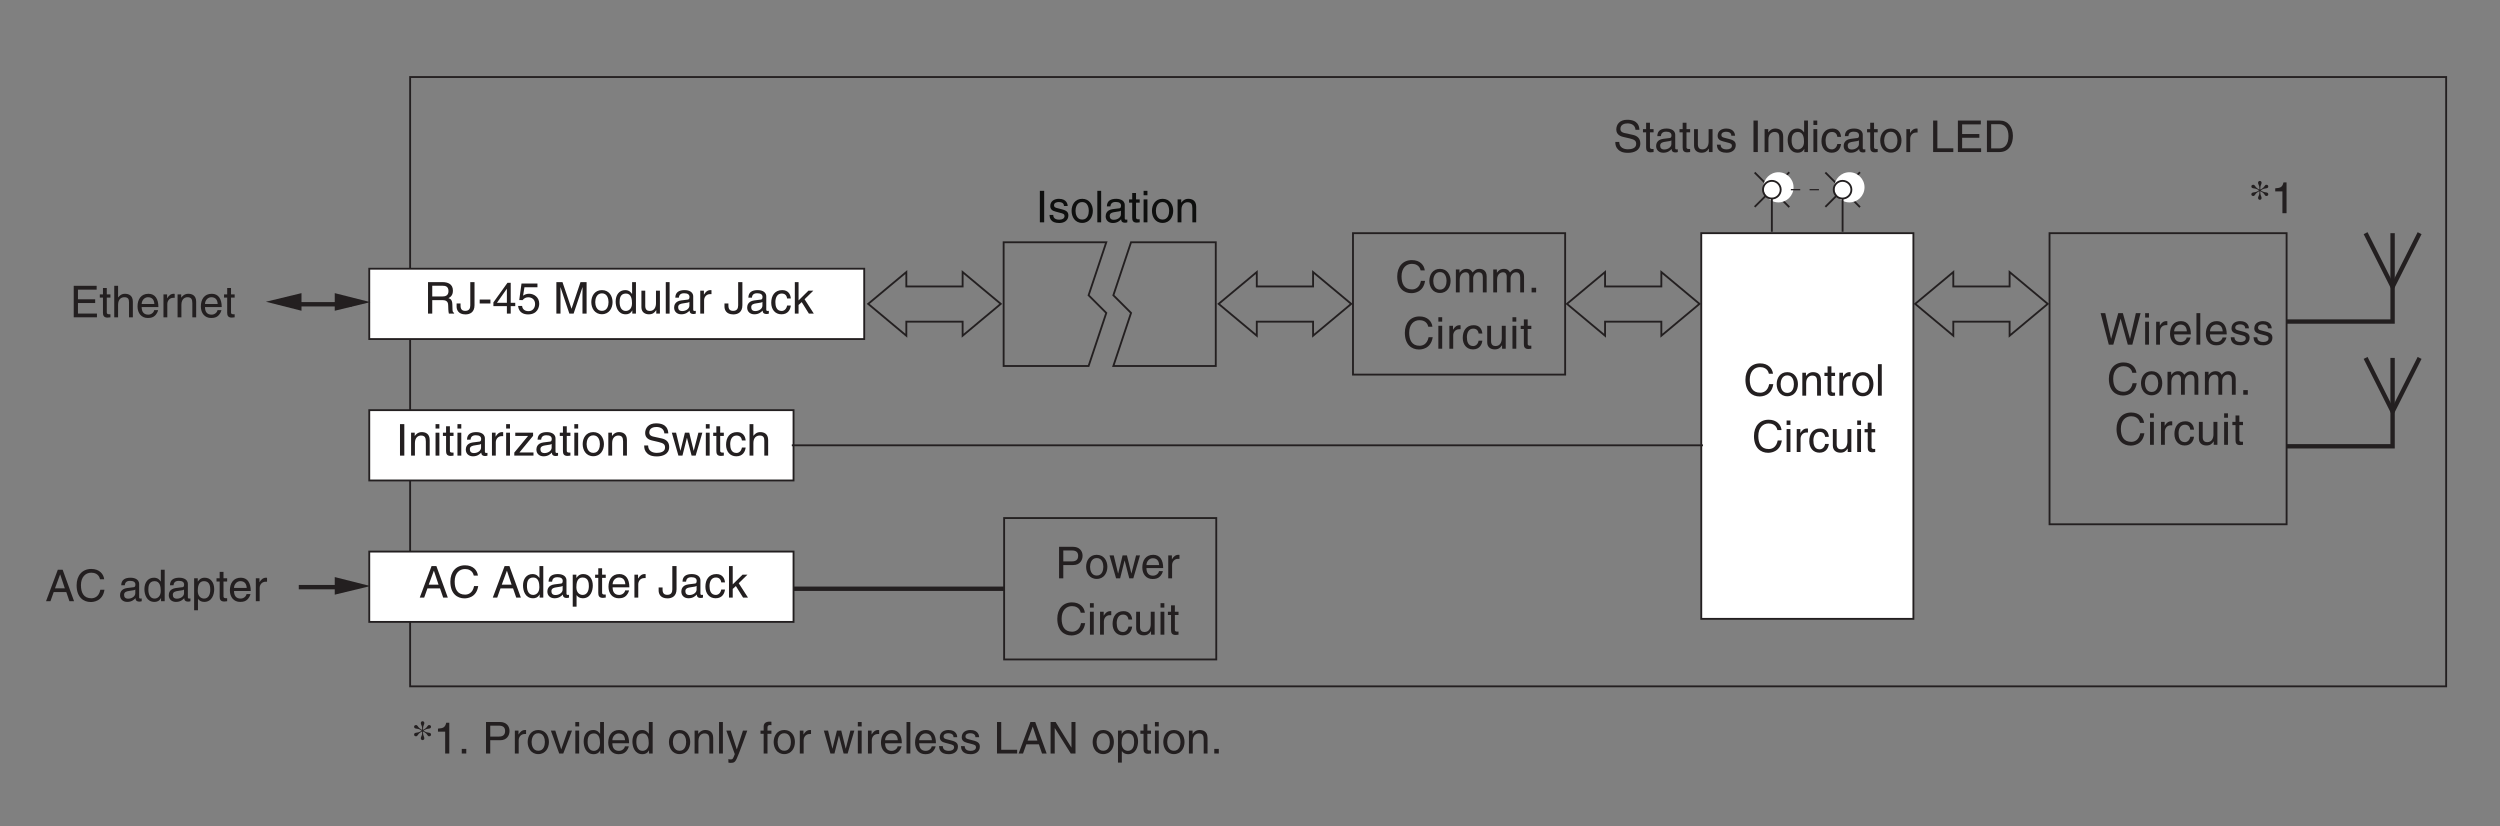 <?xml version="1.0" encoding="UTF-8"?>
<svg xmlns="http://www.w3.org/2000/svg" xmlns:xlink="http://www.w3.org/1999/xlink" width="396.85pt" height="131.17pt" viewBox="0 0 396.85 131.17" version="1.2">
<rect x="0" y="0" width="396.85" height="131.17" fill="#808080" stroke="none"/>
<defs>
<g>
<symbol overflow="visible" id="glyph0-0">
<path style="stroke:none;" d="M 0 0 L 3.484 0 L 3.484 -4.875 L 0 -4.875 Z M 1.734 -2.75 L 0.562 -4.516 L 2.922 -4.516 Z M 1.953 -2.438 L 3.125 -4.203 L 3.125 -0.656 Z M 0.562 -0.344 L 1.734 -2.125 L 2.922 -0.344 Z M 0.344 -4.203 L 1.531 -2.438 L 0.344 -0.656 Z M 0.344 -4.203 "/>
</symbol>
<symbol overflow="visible" id="glyph0-1">
<path style="stroke:none;" d="M 4.688 -3.484 C 4.594 -4.328 3.922 -5.125 2.641 -5.125 C 1.188 -5.125 0.312 -4.062 0.312 -2.531 C 0.312 -0.609 1.422 0.125 2.547 0.125 C 2.922 0.125 4.453 0.047 4.734 -1.828 L 4.078 -1.828 C 3.859 -0.672 3.094 -0.469 2.656 -0.469 C 1.422 -0.469 1 -1.375 1 -2.547 C 1 -3.859 1.734 -4.531 2.641 -4.531 C 3.109 -4.531 3.844 -4.359 4.031 -3.484 Z M 4.688 -3.484 "/>
</symbol>
<symbol overflow="visible" id="glyph0-2">
<path style="stroke:none;" d="M 0.25 -1.828 C 0.25 -0.891 0.766 0.094 1.938 0.094 C 3.094 0.094 3.625 -0.891 3.625 -1.828 C 3.625 -2.766 3.094 -3.734 1.938 -3.734 C 0.766 -3.734 0.25 -2.766 0.25 -1.828 Z M 0.875 -1.828 C 0.875 -2.312 1.062 -3.219 1.938 -3.219 C 2.812 -3.219 2.984 -2.312 2.984 -1.828 C 2.984 -1.328 2.812 -0.438 1.938 -0.438 C 1.062 -0.438 0.875 -1.328 0.875 -1.828 Z M 0.875 -1.828 "/>
</symbol>
<symbol overflow="visible" id="glyph0-3">
<path style="stroke:none;" d="M 3.406 -2.469 C 3.406 -3.516 2.703 -3.734 2.141 -3.734 C 1.516 -3.734 1.172 -3.312 1.047 -3.125 L 1.031 -3.125 L 1.031 -3.641 L 0.453 -3.641 L 0.453 0 L 1.062 0 L 1.062 -1.984 C 1.062 -2.969 1.672 -3.188 2.016 -3.188 C 2.625 -3.188 2.797 -2.875 2.797 -2.234 L 2.797 0 L 3.406 0 Z M 3.406 -2.469 "/>
</symbol>
<symbol overflow="visible" id="glyph0-4">
<path style="stroke:none;" d="M 1.781 -3.125 L 1.781 -3.641 L 1.203 -3.641 L 1.203 -4.656 L 0.594 -4.656 L 0.594 -3.641 L 0.094 -3.641 L 0.094 -3.125 L 0.594 -3.125 L 0.594 -0.734 C 0.594 -0.297 0.719 0.047 1.328 0.047 C 1.391 0.047 1.562 0.016 1.781 0 L 1.781 -0.484 L 1.578 -0.484 C 1.453 -0.484 1.203 -0.484 1.203 -0.766 L 1.203 -3.125 Z M 1.781 -3.125 "/>
</symbol>
<symbol overflow="visible" id="glyph0-5">
<path style="stroke:none;" d="M 1.141 -2.109 C 1.141 -2.641 1.516 -3.094 2.078 -3.094 L 2.312 -3.094 L 2.312 -3.719 C 2.266 -3.734 2.219 -3.734 2.156 -3.734 C 1.688 -3.734 1.375 -3.453 1.125 -3.031 L 1.109 -3.031 L 1.109 -3.641 L 0.531 -3.641 L 0.531 0 L 1.141 0 Z M 1.141 -2.109 "/>
</symbol>
<symbol overflow="visible" id="glyph0-6">
<path style="stroke:none;" d="M 1.078 -5 L 0.469 -5 L 0.469 0 L 1.078 0 Z M 1.078 -5 "/>
</symbol>
<symbol overflow="visible" id="glyph0-7">
<path style="stroke:none;" d="M 1.078 -3.641 L 0.469 -3.641 L 0.469 0 L 1.078 0 Z M 1.078 -4.297 L 1.078 -5 L 0.469 -5 L 0.469 -4.297 Z M 1.078 -4.297 "/>
</symbol>
<symbol overflow="visible" id="glyph0-8">
<path style="stroke:none;" d="M 3.312 -2.406 C 3.266 -3.047 2.906 -3.734 1.953 -3.734 C 0.75 -3.734 0.203 -2.844 0.203 -1.719 C 0.203 -0.672 0.812 0.109 1.828 0.109 C 2.906 0.109 3.25 -0.703 3.312 -1.281 L 2.719 -1.281 C 2.625 -0.734 2.266 -0.422 1.859 -0.422 C 1.016 -0.422 0.859 -1.203 0.859 -1.828 C 0.859 -2.469 1.109 -3.188 1.859 -3.188 C 2.375 -3.188 2.656 -2.906 2.719 -2.406 Z M 3.312 -2.406 "/>
</symbol>
<symbol overflow="visible" id="glyph0-9">
<path style="stroke:none;" d="M 3.406 0 L 3.406 -3.641 L 2.781 -3.641 L 2.781 -1.641 C 2.781 -1.109 2.562 -0.422 1.781 -0.422 C 1.391 -0.422 1.078 -0.625 1.078 -1.219 L 1.078 -3.641 L 0.469 -3.641 L 0.469 -1.016 C 0.469 -0.156 1.125 0.109 1.656 0.109 C 2.234 0.109 2.547 -0.125 2.812 -0.547 L 2.828 -0.531 L 2.828 0 Z M 3.406 0 "/>
</symbol>
<symbol overflow="visible" id="glyph0-10">
<path style="stroke:none;" d="M 4.172 -3.531 C 4.141 -4.078 3.969 -5.125 2.219 -5.125 C 1.016 -5.125 0.5 -4.359 0.5 -3.578 C 0.5 -2.719 1.25 -2.484 1.578 -2.406 L 2.594 -2.172 C 3.406 -1.969 3.656 -1.812 3.656 -1.281 C 3.656 -0.562 2.844 -0.438 2.344 -0.438 C 1.703 -0.438 0.969 -0.703 0.969 -1.609 L 0.344 -1.609 C 0.344 -1.141 0.422 -0.734 0.844 -0.344 C 1.078 -0.141 1.438 0.125 2.359 0.125 C 3.219 0.125 4.312 -0.188 4.312 -1.375 C 4.312 -2.172 3.828 -2.562 3.172 -2.719 L 1.75 -3.031 C 1.453 -3.109 1.156 -3.25 1.156 -3.672 C 1.156 -4.422 1.875 -4.547 2.297 -4.547 C 2.859 -4.547 3.5 -4.297 3.547 -3.531 Z M 4.172 -3.531 "/>
</symbol>
<symbol overflow="visible" id="glyph0-11">
<path style="stroke:none;" d="M 1 -2.531 C 1.031 -2.812 1.141 -3.234 1.828 -3.234 C 2.406 -3.234 2.688 -3.031 2.688 -2.641 C 2.688 -2.281 2.516 -2.219 2.359 -2.219 L 1.359 -2.094 C 0.344 -1.953 0.25 -1.25 0.25 -0.953 C 0.25 -0.312 0.719 0.109 1.391 0.109 C 2.094 0.109 2.469 -0.234 2.703 -0.484 C 2.719 -0.203 2.812 0.062 3.344 0.062 C 3.484 0.062 3.578 0.031 3.688 0 L 3.688 -0.438 C 3.609 -0.438 3.547 -0.422 3.484 -0.422 C 3.359 -0.422 3.281 -0.484 3.281 -0.625 L 3.281 -2.719 C 3.281 -3.656 2.219 -3.734 1.938 -3.734 C 1.031 -3.734 0.453 -3.406 0.438 -2.531 Z M 2.672 -1.266 C 2.672 -0.766 2.109 -0.406 1.547 -0.406 C 1.078 -0.406 0.891 -0.641 0.891 -1.031 C 0.891 -1.5 1.359 -1.578 1.656 -1.625 C 2.422 -1.719 2.578 -1.781 2.672 -1.859 Z M 2.672 -1.266 "/>
</symbol>
<symbol overflow="visible" id="glyph0-12">
<path style="stroke:none;" d="M 3.109 -2.594 C 3.109 -2.781 3.016 -3.734 1.719 -3.734 C 1 -3.734 0.344 -3.375 0.344 -2.578 C 0.344 -2.078 0.672 -1.828 1.188 -1.703 L 1.891 -1.516 C 2.406 -1.391 2.609 -1.297 2.609 -1 C 2.609 -0.594 2.219 -0.422 1.781 -0.422 C 0.922 -0.422 0.828 -0.891 0.812 -1.172 L 0.219 -1.172 C 0.25 -0.734 0.344 0.109 1.781 0.109 C 2.609 0.109 3.219 -0.344 3.219 -1.094 C 3.219 -1.594 2.969 -1.875 2.203 -2.062 L 1.594 -2.219 C 1.125 -2.328 0.938 -2.406 0.938 -2.703 C 0.938 -3.156 1.469 -3.219 1.656 -3.219 C 2.422 -3.219 2.516 -2.828 2.516 -2.594 Z M 3.109 -2.594 "/>
</symbol>
<symbol overflow="visible" id="glyph0-13">
<path style="stroke:none;" d=""/>
</symbol>
<symbol overflow="visible" id="glyph0-14">
<path style="stroke:none;" d="M 1.312 -5 L 0.625 -5 L 0.625 0 L 1.312 0 Z M 1.312 -5 "/>
</symbol>
<symbol overflow="visible" id="glyph0-15">
<path style="stroke:none;" d="M 3.469 -5 L 2.859 -5 L 2.859 -3.172 L 2.844 -3.125 C 2.703 -3.328 2.422 -3.734 1.766 -3.734 C 0.797 -3.734 0.25 -2.953 0.25 -1.922 C 0.25 -1.062 0.609 0.109 1.844 0.109 C 2.203 0.109 2.609 0 2.875 -0.5 L 2.891 -0.5 L 2.891 0 L 3.469 0 Z M 0.875 -1.828 C 0.875 -2.297 0.922 -3.188 1.875 -3.188 C 2.75 -3.188 2.844 -2.234 2.844 -1.641 C 2.844 -0.688 2.25 -0.422 1.859 -0.422 C 1.188 -0.422 0.875 -1.031 0.875 -1.828 Z M 0.875 -1.828 "/>
</symbol>
<symbol overflow="visible" id="glyph0-16">
<path style="stroke:none;" d="M 1.203 -5 L 0.531 -5 L 0.531 0 L 3.734 0 L 3.734 -0.594 L 1.203 -0.594 Z M 1.203 -5 "/>
</symbol>
<symbol overflow="visible" id="glyph0-17">
<path style="stroke:none;" d="M 4.281 -0.594 L 1.266 -0.594 L 1.266 -2.266 L 4 -2.266 L 4 -2.859 L 1.266 -2.859 L 1.266 -4.391 L 4.234 -4.391 L 4.234 -5 L 0.594 -5 L 0.594 0 L 4.281 0 Z M 4.281 -0.594 "/>
</symbol>
<symbol overflow="visible" id="glyph0-18">
<path style="stroke:none;" d="M 0.562 0 L 2.562 0 C 4.203 0 4.688 -1.453 4.688 -2.562 C 4.688 -4 3.891 -5 2.594 -5 L 0.562 -5 Z M 1.234 -4.422 L 2.5 -4.422 C 3.406 -4.422 3.984 -3.781 3.984 -2.531 C 3.984 -1.266 3.422 -0.578 2.547 -0.578 L 1.234 -0.578 Z M 1.234 -4.422 "/>
</symbol>
<symbol overflow="visible" id="glyph0-19">
<path style="stroke:none;" d="M 1.281 -2.141 L 2.922 -2.141 C 3.734 -2.141 3.812 -1.656 3.812 -1.25 C 3.812 -1.062 3.828 -0.312 3.922 0 L 4.75 0 L 4.75 -0.109 C 4.547 -0.234 4.516 -0.328 4.5 -0.609 L 4.469 -1.516 C 4.438 -2.219 4.156 -2.344 3.859 -2.453 C 4.188 -2.641 4.562 -2.906 4.562 -3.656 C 4.562 -4.703 3.734 -5 2.922 -5 L 0.609 -5 L 0.609 0 L 1.281 0 Z M 1.281 -4.422 L 2.969 -4.422 C 3.297 -4.422 3.859 -4.359 3.859 -3.578 C 3.859 -2.844 3.344 -2.719 2.844 -2.719 L 1.281 -2.719 Z M 1.281 -4.422 "/>
</symbol>
<symbol overflow="visible" id="glyph0-20">
<path style="stroke:none;" d="M 0.125 -1.609 L 0.125 -1.109 C 0.125 -0.641 0.375 0.125 1.531 0.125 C 2.219 0.125 2.969 -0.188 2.969 -1.344 L 2.969 -5 L 2.297 -5 L 2.297 -1.312 C 2.297 -0.828 2.125 -0.438 1.5 -0.438 C 1.031 -0.438 0.75 -0.656 0.75 -1.266 L 0.75 -1.609 Z M 0.125 -1.609 "/>
</symbol>
<symbol overflow="visible" id="glyph0-21">
<path style="stroke:none;" d="M 2.016 -2.234 L 0.312 -2.234 L 0.312 -1.609 L 2.016 -1.609 Z M 2.016 -2.234 "/>
</symbol>
<symbol overflow="visible" id="glyph0-22">
<path style="stroke:none;" d="M 3.641 -1.188 L 3.641 -1.719 L 2.922 -1.719 L 2.922 -4.891 L 2.406 -4.891 L 0.172 -1.781 L 0.172 -1.188 L 2.312 -1.188 L 2.312 0 L 2.922 0 L 2.922 -1.188 Z M 2.297 -3.938 L 2.312 -3.938 L 2.312 -1.719 L 0.734 -1.719 Z M 2.297 -3.938 "/>
</symbol>
<symbol overflow="visible" id="glyph0-23">
<path style="stroke:none;" d="M 1.234 -4.188 L 3.297 -4.188 L 3.297 -4.781 L 0.766 -4.781 L 0.406 -2.156 L 0.938 -2.141 C 1.156 -2.438 1.484 -2.594 1.828 -2.594 C 2.438 -2.594 2.922 -2.219 2.922 -1.516 C 2.922 -0.906 2.531 -0.391 1.891 -0.391 C 1.344 -0.391 0.922 -0.641 0.859 -1.219 L 0.219 -1.219 C 0.344 -0.125 1.156 0.125 1.797 0.125 C 3.328 0.125 3.578 -1.047 3.578 -1.578 C 3.578 -2.594 2.766 -3.156 1.969 -3.156 C 1.531 -3.156 1.234 -3 1.016 -2.844 Z M 1.234 -4.188 "/>
</symbol>
<symbol overflow="visible" id="glyph0-24">
<path style="stroke:none;" d="M 5.297 0 L 5.297 -5 L 4.328 -5 L 2.906 -0.766 L 1.469 -5 L 0.5 -5 L 0.5 0 L 1.156 0 L 1.156 -2.953 C 1.156 -3.094 1.141 -3.734 1.141 -4.188 L 1.156 -4.188 L 2.562 0 L 3.234 0 L 4.641 -4.188 L 4.656 -4.188 C 4.656 -3.734 4.641 -3.094 4.641 -2.953 L 4.641 0 Z M 5.297 0 "/>
</symbol>
<symbol overflow="visible" id="glyph0-25">
<path style="stroke:none;" d="M 2.016 -2.281 L 3.406 -3.641 L 2.625 -3.641 L 1.062 -2.094 L 1.062 -5 L 0.469 -5 L 0.469 0 L 1.062 0 L 1.062 -1.375 L 1.562 -1.828 L 2.703 0 L 3.484 0 Z M 2.016 -2.281 "/>
</symbol>
<symbol overflow="visible" id="glyph0-26">
<path style="stroke:none;" d="M 3.406 -2.469 C 3.406 -3.516 2.703 -3.734 2.141 -3.734 C 1.562 -3.734 1.25 -3.375 1.078 -3.156 L 1.062 -3.156 L 1.062 -5 L 0.453 -5 L 0.453 0 L 1.062 0 L 1.062 -1.984 C 1.062 -2.906 1.578 -3.188 2.078 -3.188 C 2.656 -3.188 2.797 -2.875 2.797 -2.375 L 2.797 0 L 3.406 0 Z M 3.406 -2.469 "/>
</symbol>
<symbol overflow="visible" id="glyph0-27">
<path style="stroke:none;" d="M 2.922 -1.141 C 2.906 -0.875 2.562 -0.422 1.984 -0.422 C 1.281 -0.422 0.938 -0.859 0.938 -1.625 L 3.594 -1.625 C 3.594 -2.906 3.078 -3.734 2.016 -3.734 C 0.828 -3.734 0.281 -2.844 0.281 -1.719 C 0.281 -0.672 0.891 0.109 1.906 0.109 C 2.484 0.109 2.719 -0.031 2.891 -0.141 C 3.344 -0.453 3.516 -0.969 3.547 -1.141 Z M 0.938 -2.109 C 0.938 -2.672 1.375 -3.188 1.938 -3.188 C 2.688 -3.188 2.922 -2.672 2.953 -2.109 Z M 0.938 -2.109 "/>
</symbol>
<symbol overflow="visible" id="glyph0-28">
<path style="stroke:none;" d="M 3.312 -1.453 L 3.812 0 L 4.547 0 L 2.734 -5 L 1.969 -5 L 0.094 0 L 0.797 0 L 1.312 -1.453 Z M 1.516 -2.047 L 2.328 -4.25 L 2.344 -4.25 L 3.078 -2.047 Z M 1.516 -2.047 "/>
</symbol>
<symbol overflow="visible" id="glyph0-29">
<path style="stroke:none;" d="M 0.984 -1.641 C 0.984 -2.234 1.078 -3.188 1.969 -3.188 C 2.906 -3.188 2.969 -2.297 2.969 -1.828 C 2.969 -1.031 2.656 -0.422 1.984 -0.422 C 1.594 -0.422 0.984 -0.688 0.984 -1.641 Z M 0.406 1.438 L 1.016 1.438 L 1.016 -0.375 L 1.031 -0.375 C 1.188 -0.125 1.516 0.109 2 0.109 C 3.234 0.109 3.594 -1.062 3.594 -1.922 C 3.594 -2.953 3.047 -3.734 2.078 -3.734 C 1.422 -3.734 1.141 -3.328 1 -3.125 L 0.984 -3.125 L 0.984 -3.641 L 0.406 -3.641 Z M 0.406 1.438 "/>
</symbol>
<symbol overflow="visible" id="glyph0-30">
<path style="stroke:none;" d="M 3.203 -3.141 L 3.203 -3.641 L 0.375 -3.641 L 0.375 -3.125 L 2.406 -3.125 L 0.219 -0.484 L 0.219 0 L 3.266 0 L 3.266 -0.5 L 1.031 -0.5 Z M 3.203 -3.141 "/>
</symbol>
<symbol overflow="visible" id="glyph0-31">
<path style="stroke:none;" d="M 2.484 -2.812 L 2.5 -2.812 L 3.234 0 L 3.875 0 L 4.938 -3.641 L 4.312 -3.641 L 3.578 -0.781 L 3.562 -0.781 L 2.859 -3.641 L 2.172 -3.641 L 1.469 -0.781 L 1.453 -0.781 L 0.766 -3.641 L 0.094 -3.641 L 1.141 0 L 1.781 0 Z M 2.484 -2.812 "/>
</symbol>
<symbol overflow="visible" id="glyph0-32">
<path style="stroke:none;" d="M 0.453 0 L 1.062 0 L 1.062 -1.984 C 1.062 -2.969 1.672 -3.188 2.016 -3.188 C 2.469 -3.188 2.594 -2.828 2.594 -2.516 L 2.594 0 L 3.203 0 L 3.203 -2.219 C 3.203 -2.703 3.547 -3.188 4.062 -3.188 C 4.578 -3.188 4.734 -2.844 4.734 -2.344 L 4.734 0 L 5.344 0 L 5.344 -2.516 C 5.344 -3.547 4.609 -3.734 4.219 -3.734 C 3.656 -3.734 3.406 -3.484 3.109 -3.156 C 3 -3.344 2.797 -3.734 2.141 -3.734 C 1.484 -3.734 1.172 -3.312 1.047 -3.125 L 1.031 -3.125 L 1.031 -3.641 L 0.453 -3.641 Z M 0.453 0 "/>
</symbol>
<symbol overflow="visible" id="glyph0-33">
<path style="stroke:none;" d="M 1.328 -0.734 L 0.609 -0.734 L 0.609 0 L 1.328 0 Z M 1.328 -0.734 "/>
</symbol>
<symbol overflow="visible" id="glyph0-34">
<path style="stroke:none;" d="M 3.281 -4.141 L 4.422 0 L 5.141 0 L 6.453 -5 L 5.703 -5 L 4.781 -0.938 L 4.766 -0.938 L 3.641 -5 L 2.906 -5 L 1.781 -0.938 L 1.766 -0.938 L 0.844 -5 L 0.109 -5 L 1.406 0 L 2.125 0 Z M 3.281 -4.141 "/>
</symbol>
<symbol overflow="visible" id="glyph0-35">
<path style="stroke:none;" d="M 1.266 -4.422 L 2.641 -4.422 C 3.203 -4.422 3.625 -4.219 3.625 -3.578 C 3.625 -2.906 3.219 -2.688 2.609 -2.688 L 1.266 -2.688 Z M 1.266 -2.109 L 2.844 -2.109 C 3.922 -2.109 4.328 -2.891 4.328 -3.594 C 4.328 -4.391 3.766 -5 2.844 -5 L 0.594 -5 L 0.594 0 L 1.266 0 Z M 1.266 -2.109 "/>
</symbol>
<symbol overflow="visible" id="glyph0-36">
<path style="stroke:none;" d="M 2.5 -4.891 L 2.016 -4.891 C 1.828 -4.094 1.5 -4.016 0.703 -3.953 L 0.703 -3.469 L 1.844 -3.469 L 1.844 0 L 2.5 0 Z M 2.5 -4.891 "/>
</symbol>
<symbol overflow="visible" id="glyph0-37">
<path style="stroke:none;" d="M 1.719 -0.672 L 1.703 -0.672 L 0.766 -3.641 L 0.062 -3.641 L 1.391 0 L 2.031 0 L 3.422 -3.641 L 2.75 -3.641 Z M 1.719 -0.672 "/>
</symbol>
<symbol overflow="visible" id="glyph0-38">
<path style="stroke:none;" d="M 1.75 -0.672 L 1.734 -0.672 L 0.766 -3.641 L 0.078 -3.641 L 1.422 0.094 C 1.141 0.844 1.094 0.938 0.781 0.938 C 0.609 0.938 0.484 0.906 0.406 0.875 L 0.406 1.438 C 0.5 1.453 0.578 1.484 0.672 1.484 C 1.453 1.484 1.516 1.406 2.094 -0.062 C 2.562 -1.266 2.969 -2.453 3.406 -3.641 L 2.719 -3.641 Z M 1.75 -0.672 "/>
</symbol>
<symbol overflow="visible" id="glyph0-39">
<path style="stroke:none;" d="M 1.828 -3.125 L 1.828 -3.641 L 1.203 -3.641 L 1.203 -4.094 C 1.203 -4.375 1.312 -4.516 1.578 -4.516 C 1.641 -4.516 1.75 -4.5 1.828 -4.5 L 1.828 -5.047 C 1.719 -5.062 1.641 -5.062 1.547 -5.062 C 0.953 -5.062 0.594 -4.812 0.594 -4.266 L 0.594 -3.641 L 0.094 -3.641 L 0.094 -3.125 L 0.594 -3.125 L 0.594 0 L 1.203 0 L 1.203 -3.125 Z M 1.828 -3.125 "/>
</symbol>
<symbol overflow="visible" id="glyph0-40">
<path style="stroke:none;" d="M 3.844 -0.953 L 3.828 -0.953 L 1.328 -5 L 0.531 -5 L 0.531 0 L 1.188 0 L 1.188 -4.031 L 1.203 -4.031 L 3.734 0 L 4.484 0 L 4.484 -5 L 3.844 -5 Z M 3.844 -0.953 "/>
</symbol>
<symbol overflow="visible" id="glyph1-0">
<path style="stroke:none;" d="M 0.703 0.828 L 6.266 0.828 L 6.266 -6.125 L 0.703 -6.125 Z M 3.484 -2.922 L 1.266 -5.766 L 5.688 -5.766 Z M 3.703 -2.641 L 5.906 -5.484 L 5.906 0.203 Z M 1.266 0.484 L 3.484 -2.359 L 5.688 0.484 Z M 1.047 -5.484 L 3.25 -2.641 L 1.047 0.203 Z M 1.047 -5.484 "/>
</symbol>
<symbol overflow="visible" id="glyph1-1">
<path style="stroke:none;" d=""/>
</symbol>
<symbol overflow="visible" id="glyph2-0">
<path style="stroke:none;" d="M 0 0 L 3.484 0 L 3.484 -4.875 L 0 -4.875 Z M 1.734 -2.75 L 0.562 -4.516 L 2.922 -4.516 Z M 1.953 -2.438 L 3.125 -4.203 L 3.125 -0.656 Z M 0.562 -0.344 L 1.734 -2.125 L 2.922 -0.344 Z M 0.344 -4.203 L 1.531 -2.438 L 0.344 -0.656 Z M 0.344 -4.203 "/>
</symbol>
<symbol overflow="visible" id="glyph2-1">
<path style="stroke:none;" d="M 1.344 -3.469 C 0.891 -3.219 0.391 -3.422 0.391 -2.984 C 0.391 -2.859 0.5 -2.734 0.688 -2.734 C 1 -2.734 0.891 -3.031 1.422 -3.359 L 1.609 -3.484 L 1.672 -3.469 L 1.672 -3.281 C 1.672 -2.812 1.453 -2.672 1.453 -2.422 C 1.453 -2.266 1.578 -2.125 1.734 -2.125 C 1.906 -2.125 2.016 -2.266 2.016 -2.422 C 2.016 -2.672 1.812 -2.812 1.812 -3.281 L 1.812 -3.469 L 1.859 -3.484 L 2.062 -3.359 C 2.594 -3.031 2.484 -2.734 2.781 -2.734 C 2.969 -2.734 3.078 -2.859 3.078 -2.984 C 3.078 -3.422 2.594 -3.219 2.141 -3.469 L 1.922 -3.594 L 1.922 -3.672 L 2.141 -3.781 C 2.594 -4.047 3.078 -3.828 3.078 -4.266 C 3.078 -4.391 2.969 -4.516 2.781 -4.516 C 2.484 -4.516 2.594 -4.234 2.062 -3.891 L 1.859 -3.766 L 1.812 -3.781 L 1.812 -3.969 C 1.812 -4.438 2.016 -4.578 2.016 -4.828 C 2.016 -5 1.906 -5.125 1.734 -5.125 C 1.578 -5.125 1.453 -5 1.453 -4.828 C 1.453 -4.578 1.672 -4.438 1.672 -3.969 L 1.672 -3.781 L 1.609 -3.766 L 1.422 -3.891 C 0.891 -4.234 1 -4.516 0.688 -4.516 C 0.5 -4.516 0.391 -4.391 0.391 -4.266 C 0.391 -3.828 0.891 -4.047 1.344 -3.781 L 1.547 -3.672 L 1.547 -3.594 Z M 1.344 -3.469 "/>
</symbol>
</g>
</defs>
<g id="surface1">
<path style="fill:none;stroke-width:3;stroke-linecap:butt;stroke-linejoin:miter;stroke:rgb(13.73%,12.16%,12.549%);stroke-opacity:1;stroke-miterlimit:4;" d="M 645.767 216.1 L 3910.396 216.1 L 3910.396 1193.103 L 645.767 1193.103 Z M 645.767 216.1 " transform="matrix(0.099,0,0,-0.099,1.173,130.345)"/>
<path style="fill-rule:nonzero;fill:rgb(100%,100%,100%);fill-opacity:1;stroke-width:3;stroke-linecap:butt;stroke-linejoin:miter;stroke:rgb(13.73%,12.16%,12.549%);stroke-opacity:1;stroke-miterlimit:4;" d="M 2716.011 324.32 L 3056.157 324.32 L 3056.157 942.739 L 2716.011 942.739 Z M 2716.011 324.32 " transform="matrix(0.099,0,0,-0.099,1.173,130.345)"/>
<g style="fill:rgb(13.73%,12.16%,12.549%);fill-opacity:1;">
  <use xlink:href="#glyph0-1" x="276.758" y="62.808"/>
  <use xlink:href="#glyph0-2" x="281.781" y="62.808"/>
  <use xlink:href="#glyph0-3" x="285.648" y="62.808"/>
  <use xlink:href="#glyph0-4" x="289.516" y="62.808"/>
  <use xlink:href="#glyph0-5" x="291.449" y="62.808"/>
  <use xlink:href="#glyph0-2" x="293.766" y="62.808"/>
  <use xlink:href="#glyph0-6" x="297.633" y="62.808"/>
</g>
<g style="fill:rgb(13.73%,12.16%,12.549%);fill-opacity:1;">
  <use xlink:href="#glyph0-1" x="278.115" y="71.751"/>
  <use xlink:href="#glyph0-7" x="283.137" y="71.751"/>
  <use xlink:href="#glyph0-5" x="284.681" y="71.751"/>
  <use xlink:href="#glyph0-8" x="286.998" y="71.751"/>
  <use xlink:href="#glyph0-9" x="290.476" y="71.751"/>
  <use xlink:href="#glyph0-7" x="294.343" y="71.751"/>
  <use xlink:href="#glyph0-4" x="295.888" y="71.751"/>
</g>
<g style="fill:rgb(13.73%,12.16%,12.549%);fill-opacity:1;">
  <use xlink:href="#glyph0-10" x="256.07" y="24.136"/>
  <use xlink:href="#glyph0-4" x="260.71" y="24.136"/>
  <use xlink:href="#glyph0-11" x="262.644" y="24.136"/>
  <use xlink:href="#glyph0-4" x="266.511" y="24.136"/>
  <use xlink:href="#glyph0-9" x="268.445" y="24.136"/>
  <use xlink:href="#glyph0-12" x="272.313" y="24.136"/>
  <use xlink:href="#glyph0-13" x="275.791" y="24.136"/>
  <use xlink:href="#glyph0-14" x="277.724" y="24.136"/>
  <use xlink:href="#glyph0-3" x="279.658" y="24.136"/>
  <use xlink:href="#glyph0-15" x="283.526" y="24.136"/>
  <use xlink:href="#glyph0-7" x="287.393" y="24.136"/>
  <use xlink:href="#glyph0-8" x="288.937" y="24.136"/>
  <use xlink:href="#glyph0-11" x="292.415" y="24.136"/>
  <use xlink:href="#glyph0-4" x="296.283" y="24.136"/>
  <use xlink:href="#glyph0-2" x="298.217" y="24.136"/>
  <use xlink:href="#glyph0-5" x="302.084" y="24.136"/>
  <use xlink:href="#glyph0-13" x="304.401" y="24.136"/>
  <use xlink:href="#glyph0-16" x="306.334" y="24.136"/>
  <use xlink:href="#glyph0-17" x="310.202" y="24.136"/>
  <use xlink:href="#glyph0-18" x="314.842" y="24.136"/>
</g>
<path style="fill:none;stroke-width:3;stroke-linecap:butt;stroke-linejoin:miter;stroke:rgb(13.73%,12.16%,12.549%);stroke-opacity:1;stroke-miterlimit:4;" d="M 2970.541 1040.463 L 2914.996 984.919 " transform="matrix(0.099,0,0,-0.099,1.173,130.345)"/>
<path style="fill:none;stroke-width:3;stroke-linecap:butt;stroke-linejoin:miter;stroke:rgb(13.73%,12.16%,12.549%);stroke-opacity:1;stroke-miterlimit:4;" d="M 2970.541 984.486 L 2914.996 1040.031 " transform="matrix(0.099,0,0,-0.099,1.173,130.345)"/>
<path style=" stroke:none;fill-rule:nonzero;fill:rgb(100%,100%,100%);fill-opacity:1;" d="M 293.578 32.129 C 294.902 32.129 295.973 31.059 295.973 29.734 C 295.973 28.414 294.902 27.34 293.578 27.34 C 292.258 27.34 291.184 28.414 291.184 29.734 C 291.184 31.059 292.258 32.129 293.578 32.129 "/>
<path style=" stroke:none;fill-rule:nonzero;fill:rgb(100%,100%,100%);fill-opacity:1;" d="M 293.578 31.145 C 294.355 31.145 294.988 30.512 294.988 29.734 C 294.988 28.957 294.355 28.328 293.578 28.328 C 292.801 28.328 292.172 28.957 292.172 29.734 C 292.172 30.512 292.801 31.145 293.578 31.145 "/>
<path style="fill:none;stroke-width:3;stroke-linecap:butt;stroke-linejoin:miter;stroke:rgb(13.73%,12.16%,12.549%);stroke-opacity:1;stroke-miterlimit:4;" d="M 2942.552 998.284 C 2950.375 998.284 2956.743 1004.652 2956.743 1012.475 C 2956.743 1020.297 2950.375 1026.626 2942.552 1026.626 C 2934.73 1026.626 2928.401 1020.297 2928.401 1012.475 C 2928.401 1004.652 2934.73 998.284 2942.552 998.284 Z M 2942.552 998.284 " transform="matrix(0.099,0,0,-0.099,1.173,130.345)"/>
<path style="fill:none;stroke-width:3;stroke-linecap:butt;stroke-linejoin:miter;stroke:rgb(13.73%,12.16%,12.549%);stroke-opacity:1;stroke-miterlimit:4;" d="M 2942.631 997.773 L 2942.631 944.98 " transform="matrix(0.099,0,0,-0.099,1.173,130.345)"/>
<path style="fill:none;stroke-width:3;stroke-linecap:butt;stroke-linejoin:miter;stroke:rgb(13.73%,12.16%,12.549%);stroke-opacity:1;stroke-miterlimit:4;" d="M 2857.172 1040.463 L 2801.627 984.919 " transform="matrix(0.099,0,0,-0.099,1.173,130.345)"/>
<path style="fill:none;stroke-width:3;stroke-linecap:butt;stroke-linejoin:miter;stroke:rgb(13.73%,12.16%,12.549%);stroke-opacity:1;stroke-miterlimit:4;" d="M 2857.172 984.486 L 2801.627 1040.031 " transform="matrix(0.099,0,0,-0.099,1.173,130.345)"/>
<path style=" stroke:none;fill-rule:nonzero;fill:rgb(100%,100%,100%);fill-opacity:1;" d="M 282.312 32.129 C 283.637 32.129 284.707 31.059 284.707 29.734 C 284.707 28.414 283.637 27.34 282.312 27.34 C 280.988 27.34 279.918 28.414 279.918 29.734 C 279.918 31.059 280.988 32.129 282.312 32.129 "/>
<path style=" stroke:none;fill-rule:nonzero;fill:rgb(100%,100%,100%);fill-opacity:1;" d="M 282.312 31.145 C 283.09 31.145 283.723 30.512 283.723 29.734 C 283.723 28.957 283.09 28.328 282.312 28.328 C 281.535 28.328 280.902 28.957 280.902 29.734 C 280.902 30.512 281.535 31.145 282.312 31.145 "/>
<path style="fill:none;stroke-width:3;stroke-linecap:butt;stroke-linejoin:miter;stroke:rgb(13.73%,12.16%,12.549%);stroke-opacity:1;stroke-miterlimit:4;" d="M 2829.183 998.284 C 2837.006 998.284 2843.374 1004.652 2843.374 1012.475 C 2843.374 1020.297 2837.006 1026.626 2829.183 1026.626 C 2821.36 1026.626 2814.992 1020.297 2814.992 1012.475 C 2814.992 1004.652 2821.36 998.284 2829.183 998.284 Z M 2829.183 998.284 " transform="matrix(0.099,0,0,-0.099,1.173,130.345)"/>
<path style="fill:none;stroke-width:3;stroke-linecap:butt;stroke-linejoin:miter;stroke:rgb(13.73%,12.16%,12.549%);stroke-opacity:1;stroke-miterlimit:4;" d="M 2829.222 997.773 L 2829.222 944.98 " transform="matrix(0.099,0,0,-0.099,1.173,130.345)"/>
<path style="fill:none;stroke-width:2;stroke-linecap:butt;stroke-linejoin:miter;stroke:rgb(13.73%,12.16%,12.549%);stroke-opacity:1;stroke-dasharray:15,15,15,15,15,15;stroke-miterlimit:4;" d="M 2859.687 1012.475 L 2916.372 1012.475 " transform="matrix(0.099,0,0,-0.099,1.173,130.345)"/>
<path style="fill:none;stroke-width:3;stroke-linecap:butt;stroke-linejoin:miter;stroke:rgb(13.73%,12.16%,12.549%);stroke-opacity:1;stroke-miterlimit:4;" d="M 1531.649 800.831 L 1531.649 778.307 L 1592.815 829.37 L 1531.649 880.394 L 1531.649 857.28 L 1441.394 857.28 L 1441.394 880.394 L 1380.229 829.37 L 1441.394 778.307 L 1441.394 800.831 Z M 1531.649 800.831 " transform="matrix(0.099,0,0,-0.099,1.173,130.345)"/>
<path style="fill:none;stroke-width:3;stroke-linecap:butt;stroke-linejoin:miter;stroke:rgb(13.73%,12.16%,12.549%);stroke-opacity:1;stroke-miterlimit:4;" d="M 2093.581 800.831 L 2093.581 778.307 L 2154.747 829.37 L 2093.581 880.394 L 2093.581 857.28 L 2003.326 857.28 L 2003.326 880.394 L 1942.16 829.37 L 2003.326 778.307 L 2003.326 800.831 Z M 2093.581 800.831 " transform="matrix(0.099,0,0,-0.099,1.173,130.345)"/>
<path style="fill:none;stroke-width:3;stroke-linecap:butt;stroke-linejoin:miter;stroke:rgb(13.73%,12.16%,12.549%);stroke-opacity:1;stroke-miterlimit:4;" d="M 2652.014 800.831 L 2652.014 778.307 L 2713.18 829.37 L 2652.014 880.394 L 2652.014 857.28 L 2561.759 857.28 L 2561.759 880.394 L 2500.594 829.37 L 2561.759 778.307 L 2561.759 800.831 Z M 2652.014 800.831 " transform="matrix(0.099,0,0,-0.099,1.173,130.345)"/>
<path style="fill:none;stroke-width:3;stroke-linecap:butt;stroke-linejoin:miter;stroke:rgb(13.73%,12.16%,12.549%);stroke-opacity:1;stroke-miterlimit:4;" d="M 3210.408 800.831 L 3210.408 778.307 L 3271.574 829.37 L 3210.408 880.394 L 3210.408 857.28 L 3120.153 857.28 L 3120.153 880.394 L 3058.987 829.37 L 3120.153 778.307 L 3120.153 800.831 Z M 3210.408 800.831 " transform="matrix(0.099,0,0,-0.099,1.173,130.345)"/>
<path style="fill-rule:nonzero;fill:rgb(100%,100%,100%);fill-opacity:1;stroke-width:3;stroke-linecap:butt;stroke-linejoin:miter;stroke:rgb(13.73%,12.16%,12.549%);stroke-opacity:1;stroke-miterlimit:4;" d="M 580.237 772.961 L 1373.86 772.961 L 1373.86 885.74 L 580.237 885.74 Z M 580.237 772.961 " transform="matrix(0.099,0,0,-0.099,1.173,130.345)"/>
<g style="fill:rgb(13.73%,12.16%,12.549%);fill-opacity:1;">
  <use xlink:href="#glyph0-19" x="67.334" y="49.784"/>
  <use xlink:href="#glyph0-20" x="72.356" y="49.784"/>
  <use xlink:href="#glyph0-21" x="75.834" y="49.784"/>
  <use xlink:href="#glyph0-22" x="78.15" y="49.784"/>
  <use xlink:href="#glyph0-23" x="82.018" y="49.784"/>
  <use xlink:href="#glyph0-13" x="85.885" y="49.784"/>
  <use xlink:href="#glyph0-24" x="87.819" y="49.784"/>
  <use xlink:href="#glyph0-2" x="93.614" y="49.784"/>
  <use xlink:href="#glyph0-15" x="97.481" y="49.784"/>
  <use xlink:href="#glyph0-9" x="101.349" y="49.784"/>
  <use xlink:href="#glyph0-6" x="105.216" y="49.784"/>
  <use xlink:href="#glyph0-11" x="106.76" y="49.784"/>
  <use xlink:href="#glyph0-5" x="110.628" y="49.784"/>
  <use xlink:href="#glyph0-13" x="112.944" y="49.784"/>
  <use xlink:href="#glyph0-20" x="114.878" y="49.784"/>
  <use xlink:href="#glyph0-11" x="118.356" y="49.784"/>
  <use xlink:href="#glyph0-8" x="122.223" y="49.784"/>
  <use xlink:href="#glyph0-25" x="125.701" y="49.784"/>
</g>
<g style="fill:rgb(13.73%,12.16%,12.549%);fill-opacity:1;">
  <use xlink:href="#glyph0-17" x="11.109" y="50.369"/>
  <use xlink:href="#glyph0-4" x="15.749" y="50.369"/>
  <use xlink:href="#glyph0-26" x="17.683" y="50.369"/>
  <use xlink:href="#glyph0-27" x="21.55" y="50.369"/>
  <use xlink:href="#glyph0-5" x="25.418" y="50.369"/>
  <use xlink:href="#glyph0-3" x="27.734" y="50.369"/>
  <use xlink:href="#glyph0-27" x="31.602" y="50.369"/>
  <use xlink:href="#glyph0-4" x="35.469" y="50.369"/>
</g>
<path style=" stroke:none;fill-rule:nonzero;fill:rgb(13.73%,12.16%,12.549%);fill-opacity:1;" d="M 53.137 46.531 L 53.137 49.328 L 58.789 47.961 L 53.137 46.531 "/>
<path style=" stroke:none;fill-rule:nonzero;fill:rgb(13.73%,12.16%,12.549%);fill-opacity:1;" d="M 47.859 49.328 L 47.859 46.531 L 42.207 47.898 L 47.859 49.328 "/>
<path style="fill:none;stroke-width:7;stroke-linecap:butt;stroke-linejoin:miter;stroke:rgb(13.73%,12.16%,12.549%);stroke-opacity:1;stroke-miterlimit:4;" d="M 552.642 828.741 L 467.222 828.741 " transform="matrix(0.099,0,0,-0.099,1.173,130.345)"/>
<path style=" stroke:none;fill-rule:nonzero;fill:rgb(13.73%,12.16%,12.549%);fill-opacity:1;" d="M 53.137 91.602 L 53.137 94.398 L 58.789 93.031 L 53.137 91.602 "/>
<path style="fill:none;stroke-width:7;stroke-linecap:butt;stroke-linejoin:miter;stroke:rgb(13.73%,12.16%,12.549%);stroke-opacity:1;stroke-miterlimit:4;" d="M 552.642 375.186 L 467.222 375.186 " transform="matrix(0.099,0,0,-0.099,1.173,130.345)"/>
<path style="fill-rule:nonzero;fill:rgb(100%,100%,100%);fill-opacity:1;stroke-width:3;stroke-linecap:butt;stroke-linejoin:miter;stroke:rgb(13.73%,12.16%,12.549%);stroke-opacity:1;stroke-miterlimit:4;" d="M 580.237 319.445 L 1260.531 319.445 L 1260.531 432.185 L 580.237 432.185 Z M 580.237 319.445 " transform="matrix(0.099,0,0,-0.099,1.173,130.345)"/>
<g style="fill:rgb(13.73%,12.16%,12.549%);fill-opacity:1;">
  <use xlink:href="#glyph0-28" x="66.538" y="94.86"/>
  <use xlink:href="#glyph0-1" x="71.177" y="94.86"/>
  <use xlink:href="#glyph0-13" x="76.2" y="94.86"/>
  <use xlink:href="#glyph0-28" x="78.133" y="94.86"/>
  <use xlink:href="#glyph0-15" x="82.773" y="94.86"/>
  <use xlink:href="#glyph0-11" x="86.64" y="94.86"/>
  <use xlink:href="#glyph0-29" x="90.508" y="94.86"/>
  <use xlink:href="#glyph0-4" x="94.375" y="94.86"/>
  <use xlink:href="#glyph0-27" x="96.309" y="94.86"/>
  <use xlink:href="#glyph0-5" x="100.177" y="94.86"/>
  <use xlink:href="#glyph0-13" x="102.493" y="94.86"/>
  <use xlink:href="#glyph0-20" x="104.427" y="94.86"/>
  <use xlink:href="#glyph0-11" x="107.905" y="94.86"/>
  <use xlink:href="#glyph0-8" x="111.772" y="94.86"/>
  <use xlink:href="#glyph0-25" x="115.25" y="94.86"/>
</g>
<path style="fill-rule:nonzero;fill:rgb(100%,100%,100%);fill-opacity:1;stroke-width:3;stroke-linecap:butt;stroke-linejoin:miter;stroke:rgb(13.73%,12.16%,12.549%);stroke-opacity:1;stroke-miterlimit:4;" d="M 580.237 546.223 L 1260.531 546.223 L 1260.531 658.963 L 580.237 658.963 Z M 580.237 546.223 " transform="matrix(0.099,0,0,-0.099,1.173,130.345)"/>
<g style="fill:rgb(13.73%,12.16%,12.549%);fill-opacity:1;">
  <use xlink:href="#glyph0-14" x="62.869" y="72.326"/>
  <use xlink:href="#glyph0-3" x="64.802" y="72.326"/>
  <use xlink:href="#glyph0-7" x="68.67" y="72.326"/>
  <use xlink:href="#glyph0-4" x="70.214" y="72.326"/>
  <use xlink:href="#glyph0-7" x="72.148" y="72.326"/>
  <use xlink:href="#glyph0-11" x="73.692" y="72.326"/>
  <use xlink:href="#glyph0-5" x="77.56" y="72.326"/>
  <use xlink:href="#glyph0-7" x="79.876" y="72.326"/>
  <use xlink:href="#glyph0-30" x="81.42" y="72.326"/>
  <use xlink:href="#glyph0-11" x="84.898" y="72.326"/>
  <use xlink:href="#glyph0-4" x="88.766" y="72.326"/>
  <use xlink:href="#glyph0-7" x="90.7" y="72.326"/>
  <use xlink:href="#glyph0-2" x="92.244" y="72.326"/>
  <use xlink:href="#glyph0-3" x="96.111" y="72.326"/>
  <use xlink:href="#glyph0-13" x="99.979" y="72.326"/>
  <use xlink:href="#glyph0-10" x="101.913" y="72.326"/>
  <use xlink:href="#glyph0-31" x="106.552" y="72.326"/>
  <use xlink:href="#glyph0-7" x="111.574" y="72.326"/>
  <use xlink:href="#glyph0-4" x="113.119" y="72.326"/>
  <use xlink:href="#glyph0-8" x="115.052" y="72.326"/>
  <use xlink:href="#glyph0-26" x="118.53" y="72.326"/>
</g>
<path style="fill:none;stroke-width:3;stroke-linecap:butt;stroke-linejoin:miter;stroke:rgb(13.73%,12.16%,12.549%);stroke-opacity:1;stroke-miterlimit:4;" d="M 2718.644 602.593 L 1257.779 602.593 " transform="matrix(0.099,0,0,-0.099,1.173,130.345)"/>
<g style="fill:rgb(13.73%,12.16%,12.549%);fill-opacity:1;">
  <use xlink:href="#glyph0-28" x="7.211" y="95.439"/>
  <use xlink:href="#glyph0-1" x="11.85" y="95.439"/>
  <use xlink:href="#glyph0-13" x="16.873" y="95.439"/>
  <use xlink:href="#glyph0-11" x="18.806" y="95.439"/>
  <use xlink:href="#glyph0-15" x="22.674" y="95.439"/>
  <use xlink:href="#glyph0-11" x="26.541" y="95.439"/>
  <use xlink:href="#glyph0-29" x="30.409" y="95.439"/>
  <use xlink:href="#glyph0-4" x="34.276" y="95.439"/>
  <use xlink:href="#glyph0-27" x="36.21" y="95.439"/>
  <use xlink:href="#glyph0-5" x="40.078" y="95.439"/>
</g>
<path style="fill:none;stroke-width:3;stroke-linecap:butt;stroke-linejoin:miter;stroke:rgb(13.73%,12.16%,12.549%);stroke-opacity:1;stroke-miterlimit:4;" d="M 2157.577 715.962 L 2497.763 715.962 L 2497.763 942.739 L 2157.577 942.739 Z M 2157.577 715.962 " transform="matrix(0.099,0,0,-0.099,1.173,130.345)"/>
<g style="fill:rgb(13.73%,12.16%,12.549%);fill-opacity:1;">
  <use xlink:href="#glyph0-1" x="221.482" y="46.412"/>
</g>
<g style="fill:rgb(13.73%,12.16%,12.549%);fill-opacity:1;">
  <use xlink:href="#glyph0-2" x="226.643" y="46.412"/>
</g>
<g style="fill:rgb(13.73%,12.16%,12.549%);fill-opacity:1;">
  <use xlink:href="#glyph0-32" x="230.65" y="46.412"/>
</g>
<g style="fill:rgb(13.73%,12.16%,12.549%);fill-opacity:1;">
  <use xlink:href="#glyph0-32" x="236.583" y="46.412"/>
</g>
<g style="fill:rgb(13.73%,12.16%,12.549%);fill-opacity:1;">
  <use xlink:href="#glyph0-33" x="242.517" y="46.412"/>
</g>
<g style="fill:rgb(13.73%,12.16%,12.549%);fill-opacity:1;">
  <use xlink:href="#glyph0-1" x="222.695" y="55.355"/>
</g>
<g style="fill:rgb(13.73%,12.16%,12.549%);fill-opacity:1;">
  <use xlink:href="#glyph0-7" x="227.856" y="55.355"/>
</g>
<g style="fill:rgb(13.73%,12.16%,12.549%);fill-opacity:1;">
  <use xlink:href="#glyph0-5" x="229.54" y="55.355"/>
</g>
<g style="fill:rgb(13.73%,12.16%,12.549%);fill-opacity:1;">
  <use xlink:href="#glyph0-8" x="231.995" y="55.355"/>
</g>
<g style="fill:rgb(13.73%,12.16%,12.549%);fill-opacity:1;">
  <use xlink:href="#glyph0-9" x="235.612" y="55.355"/>
</g>
<g style="fill:rgb(13.73%,12.16%,12.549%);fill-opacity:1;">
  <use xlink:href="#glyph0-7" x="239.619" y="55.355"/>
</g>
<g style="fill:rgb(13.73%,12.16%,12.549%);fill-opacity:1;">
  <use xlink:href="#glyph0-4" x="241.302" y="55.355"/>
</g>
<path style="fill:none;stroke-width:7;stroke-linecap:butt;stroke-linejoin:miter;stroke:rgb(13.73%,12.16%,12.549%);stroke-opacity:1;stroke-miterlimit:4;" d="M 1260.531 372.592 L 1598.201 372.592 " transform="matrix(0.099,0,0,-0.099,1.173,130.345)"/>
<path style="fill:none;stroke-width:3;stroke-linecap:butt;stroke-linejoin:miter;stroke:rgb(13.73%,12.16%,12.549%);stroke-opacity:1;stroke-miterlimit:4;" d="M 3274.444 475.976 L 3654.568 475.976 L 3654.568 942.739 L 3274.444 942.739 Z M 3274.444 475.976 " transform="matrix(0.099,0,0,-0.099,1.173,130.345)"/>
<g style="fill:rgb(13.73%,12.16%,12.549%);fill-opacity:1;">
  <use xlink:href="#glyph1-1" x="328.538" y="46.76"/>
</g>
<g style="fill:rgb(13.73%,12.16%,12.549%);fill-opacity:1;">
  <use xlink:href="#glyph1-1" x="330.89" y="54.709"/>
</g>
<g style="fill:rgb(13.73%,12.16%,12.549%);fill-opacity:1;">
  <use xlink:href="#glyph0-34" x="333.344" y="54.709"/>
</g>
<g style="fill:rgb(13.73%,12.16%,12.549%);fill-opacity:1;">
  <use xlink:href="#glyph0-7" x="340.05" y="54.709"/>
</g>
<g style="fill:rgb(13.73%,12.16%,12.549%);fill-opacity:1;">
  <use xlink:href="#glyph0-5" x="341.733" y="54.709"/>
</g>
<g style="fill:rgb(13.73%,12.16%,12.549%);fill-opacity:1;">
  <use xlink:href="#glyph0-27" x="344.188" y="54.709"/>
</g>
<g style="fill:rgb(13.73%,12.16%,12.549%);fill-opacity:1;">
  <use xlink:href="#glyph0-6" x="348.195" y="54.709"/>
</g>
<g style="fill:rgb(13.73%,12.16%,12.549%);fill-opacity:1;">
  <use xlink:href="#glyph0-27" x="349.878" y="54.709"/>
</g>
<g style="fill:rgb(13.73%,12.16%,12.549%);fill-opacity:1;">
  <use xlink:href="#glyph0-12" x="353.885" y="54.709"/>
</g>
<g style="fill:rgb(13.73%,12.16%,12.549%);fill-opacity:1;">
  <use xlink:href="#glyph0-12" x="357.502" y="54.709"/>
</g>
<g style="fill:rgb(13.73%,12.16%,12.549%);fill-opacity:1;">
  <use xlink:href="#glyph0-1" x="334.45" y="62.659"/>
</g>
<g style="fill:rgb(13.73%,12.16%,12.549%);fill-opacity:1;">
  <use xlink:href="#glyph0-2" x="339.611" y="62.659"/>
</g>
<g style="fill:rgb(13.73%,12.16%,12.549%);fill-opacity:1;">
  <use xlink:href="#glyph0-32" x="343.618" y="62.659"/>
</g>
<g style="fill:rgb(13.73%,12.16%,12.549%);fill-opacity:1;">
  <use xlink:href="#glyph0-32" x="349.552" y="62.659"/>
</g>
<g style="fill:rgb(13.73%,12.16%,12.549%);fill-opacity:1;">
  <use xlink:href="#glyph0-33" x="355.485" y="62.659"/>
</g>
<g style="fill:rgb(13.73%,12.16%,12.549%);fill-opacity:1;">
  <use xlink:href="#glyph0-1" x="335.665" y="70.609"/>
</g>
<g style="fill:rgb(13.73%,12.16%,12.549%);fill-opacity:1;">
  <use xlink:href="#glyph0-7" x="340.826" y="70.609"/>
</g>
<g style="fill:rgb(13.73%,12.16%,12.549%);fill-opacity:1;">
  <use xlink:href="#glyph0-5" x="342.509" y="70.609"/>
</g>
<g style="fill:rgb(13.73%,12.16%,12.549%);fill-opacity:1;">
  <use xlink:href="#glyph0-8" x="344.965" y="70.609"/>
</g>
<g style="fill:rgb(13.73%,12.16%,12.549%);fill-opacity:1;">
  <use xlink:href="#glyph0-9" x="348.582" y="70.609"/>
</g>
<g style="fill:rgb(13.73%,12.16%,12.549%);fill-opacity:1;">
  <use xlink:href="#glyph0-7" x="352.589" y="70.609"/>
</g>
<g style="fill:rgb(13.73%,12.16%,12.549%);fill-opacity:1;">
  <use xlink:href="#glyph0-4" x="354.272" y="70.609"/>
</g>
<path style="fill:none;stroke-width:7;stroke-linecap:butt;stroke-linejoin:miter;stroke:rgb(13.73%,12.16%,12.549%);stroke-opacity:1;stroke-miterlimit:4;" d="M 3654.568 801.028 L 3824.504 801.028 L 3824.504 942.739 " transform="matrix(0.099,0,0,-0.099,1.173,130.345)"/>
<path style="fill:none;stroke-width:7;stroke-linecap:butt;stroke-linejoin:round;stroke:rgb(13.73%,12.16%,12.549%);stroke-opacity:1;stroke-miterlimit:10;" d="M 3781.224 942.739 L 3824.543 856.651 L 3824.504 856.651 L 3867.823 942.739 " transform="matrix(0.099,0,0,-0.099,1.173,130.345)"/>
<path style="fill:none;stroke-width:7;stroke-linecap:butt;stroke-linejoin:miter;stroke:rgb(13.73%,12.16%,12.549%);stroke-opacity:1;stroke-miterlimit:4;" d="M 3654.568 601.02 L 3824.504 601.02 L 3824.504 742.732 " transform="matrix(0.099,0,0,-0.099,1.173,130.345)"/>
<path style="fill:none;stroke-width:7;stroke-linecap:butt;stroke-linejoin:round;stroke:rgb(13.73%,12.16%,12.549%);stroke-opacity:1;stroke-miterlimit:10;" d="M 3781.224 742.732 L 3824.543 656.644 L 3824.504 656.644 L 3867.823 742.732 " transform="matrix(0.099,0,0,-0.099,1.173,130.345)"/>
<path style="fill:none;stroke-width:3;stroke-linecap:butt;stroke-linejoin:miter;stroke:rgb(13.73%,12.16%,12.549%);stroke-opacity:1;stroke-miterlimit:4;" d="M 1598.201 259.223 L 1938.347 259.223 L 1938.347 485.961 L 1598.201 485.961 Z M 1598.201 259.223 " transform="matrix(0.099,0,0,-0.099,1.173,130.345)"/>
<g style="fill:rgb(13.73%,12.16%,12.549%);fill-opacity:1;">
  <use xlink:href="#glyph0-35" x="167.521" y="91.804"/>
  <use xlink:href="#glyph0-2" x="172.16" y="91.804"/>
  <use xlink:href="#glyph0-31" x="176.028" y="91.804"/>
  <use xlink:href="#glyph0-27" x="181.05" y="91.804"/>
  <use xlink:href="#glyph0-5" x="184.917" y="91.804"/>
</g>
<g style="fill:rgb(13.73%,12.16%,12.549%);fill-opacity:1;">
  <use xlink:href="#glyph0-1" x="167.524" y="100.747"/>
  <use xlink:href="#glyph0-7" x="172.547" y="100.747"/>
  <use xlink:href="#glyph0-5" x="174.091" y="100.747"/>
  <use xlink:href="#glyph0-8" x="176.407" y="100.747"/>
  <use xlink:href="#glyph0-9" x="179.885" y="100.747"/>
  <use xlink:href="#glyph0-7" x="183.753" y="100.747"/>
  <use xlink:href="#glyph0-4" x="185.297" y="100.747"/>
</g>
<path style="fill:none;stroke-width:3;stroke-linecap:butt;stroke-linejoin:miter;stroke:rgb(13.73%,12.16%,12.549%);stroke-opacity:1;stroke-miterlimit:4;" d="M 1733.662 729.799 L 1762.004 814.826 L 1733.662 843.168 L 1762.004 928.195 L 1597.414 928.195 L 1597.414 729.76 Z M 1733.662 729.799 " transform="matrix(0.099,0,0,-0.099,1.173,130.345)"/>
<path style="fill:none;stroke-width:3;stroke-linecap:butt;stroke-linejoin:miter;stroke:rgb(13.73%,12.16%,12.549%);stroke-opacity:1;stroke-miterlimit:4;" d="M 1937.561 928.195 L 1937.561 729.799 L 1773.365 729.799 L 1801.707 814.826 L 1773.365 843.168 L 1801.707 928.195 Z M 1937.561 928.195 " transform="matrix(0.099,0,0,-0.099,1.173,130.345)"/>
<g style="fill:rgb(5.618%,6.042%,5.714%);fill-opacity:1;">
  <use xlink:href="#glyph0-14" x="164.441" y="35.293"/>
  <use xlink:href="#glyph0-12" x="166.375" y="35.293"/>
  <use xlink:href="#glyph0-2" x="169.853" y="35.293"/>
  <use xlink:href="#glyph0-6" x="173.72" y="35.293"/>
  <use xlink:href="#glyph0-11" x="175.265" y="35.293"/>
  <use xlink:href="#glyph0-4" x="179.132" y="35.293"/>
  <use xlink:href="#glyph0-7" x="181.066" y="35.293"/>
  <use xlink:href="#glyph0-2" x="182.61" y="35.293"/>
  <use xlink:href="#glyph0-3" x="186.478" y="35.293"/>
</g>
<g style="fill:rgb(13.73%,12.16%,12.549%);fill-opacity:1;">
  <use xlink:href="#glyph2-1" x="356.988" y="33.847"/>
</g>
<g style="fill:rgb(13.73%,12.16%,12.549%);fill-opacity:1;">
  <use xlink:href="#glyph0-36" x="360.466" y="33.847"/>
</g>
<g style="fill:rgb(13.73%,12.16%,12.549%);fill-opacity:1;">
  <use xlink:href="#glyph2-1" x="65.343" y="119.613"/>
</g>
<g style="fill:rgb(13.73%,12.16%,12.549%);fill-opacity:1;">
  <use xlink:href="#glyph0-36" x="68.821" y="119.613"/>
  <use xlink:href="#glyph0-33" x="72.689" y="119.613"/>
  <use xlink:href="#glyph0-13" x="74.622" y="119.613"/>
  <use xlink:href="#glyph0-35" x="76.556" y="119.613"/>
  <use xlink:href="#glyph0-5" x="81.196" y="119.613"/>
  <use xlink:href="#glyph0-2" x="83.512" y="119.613"/>
  <use xlink:href="#glyph0-37" x="87.38" y="119.613"/>
  <use xlink:href="#glyph0-7" x="90.858" y="119.613"/>
  <use xlink:href="#glyph0-15" x="92.402" y="119.613"/>
  <use xlink:href="#glyph0-27" x="96.269" y="119.613"/>
  <use xlink:href="#glyph0-15" x="100.137" y="119.613"/>
  <use xlink:href="#glyph0-13" x="104.004" y="119.613"/>
  <use xlink:href="#glyph0-2" x="105.938" y="119.613"/>
  <use xlink:href="#glyph0-3" x="109.806" y="119.613"/>
  <use xlink:href="#glyph0-6" x="113.673" y="119.613"/>
  <use xlink:href="#glyph0-38" x="115.218" y="119.613"/>
  <use xlink:href="#glyph0-13" x="118.696" y="119.613"/>
  <use xlink:href="#glyph0-39" x="120.629" y="119.613"/>
  <use xlink:href="#glyph0-2" x="122.563" y="119.613"/>
  <use xlink:href="#glyph0-5" x="126.431" y="119.613"/>
  <use xlink:href="#glyph0-13" x="128.747" y="119.613"/>
  <use xlink:href="#glyph0-31" x="130.681" y="119.613"/>
  <use xlink:href="#glyph0-7" x="135.703" y="119.613"/>
  <use xlink:href="#glyph0-5" x="137.247" y="119.613"/>
  <use xlink:href="#glyph0-27" x="139.563" y="119.613"/>
  <use xlink:href="#glyph0-6" x="143.431" y="119.613"/>
  <use xlink:href="#glyph0-27" x="144.975" y="119.613"/>
  <use xlink:href="#glyph0-12" x="148.843" y="119.613"/>
  <use xlink:href="#glyph0-12" x="152.321" y="119.613"/>
  <use xlink:href="#glyph0-13" x="155.799" y="119.613"/>
  <use xlink:href="#glyph0-16" x="157.732" y="119.613"/>
  <use xlink:href="#glyph0-28" x="161.6" y="119.613"/>
  <use xlink:href="#glyph0-40" x="166.24" y="119.613"/>
  <use xlink:href="#glyph0-13" x="171.262" y="119.613"/>
  <use xlink:href="#glyph0-2" x="173.196" y="119.613"/>
  <use xlink:href="#glyph0-29" x="177.063" y="119.613"/>
  <use xlink:href="#glyph0-4" x="180.931" y="119.613"/>
  <use xlink:href="#glyph0-7" x="182.864" y="119.613"/>
  <use xlink:href="#glyph0-2" x="184.409" y="119.613"/>
  <use xlink:href="#glyph0-3" x="188.276" y="119.613"/>
  <use xlink:href="#glyph0-33" x="192.144" y="119.613"/>
</g>
</g>
</svg>
